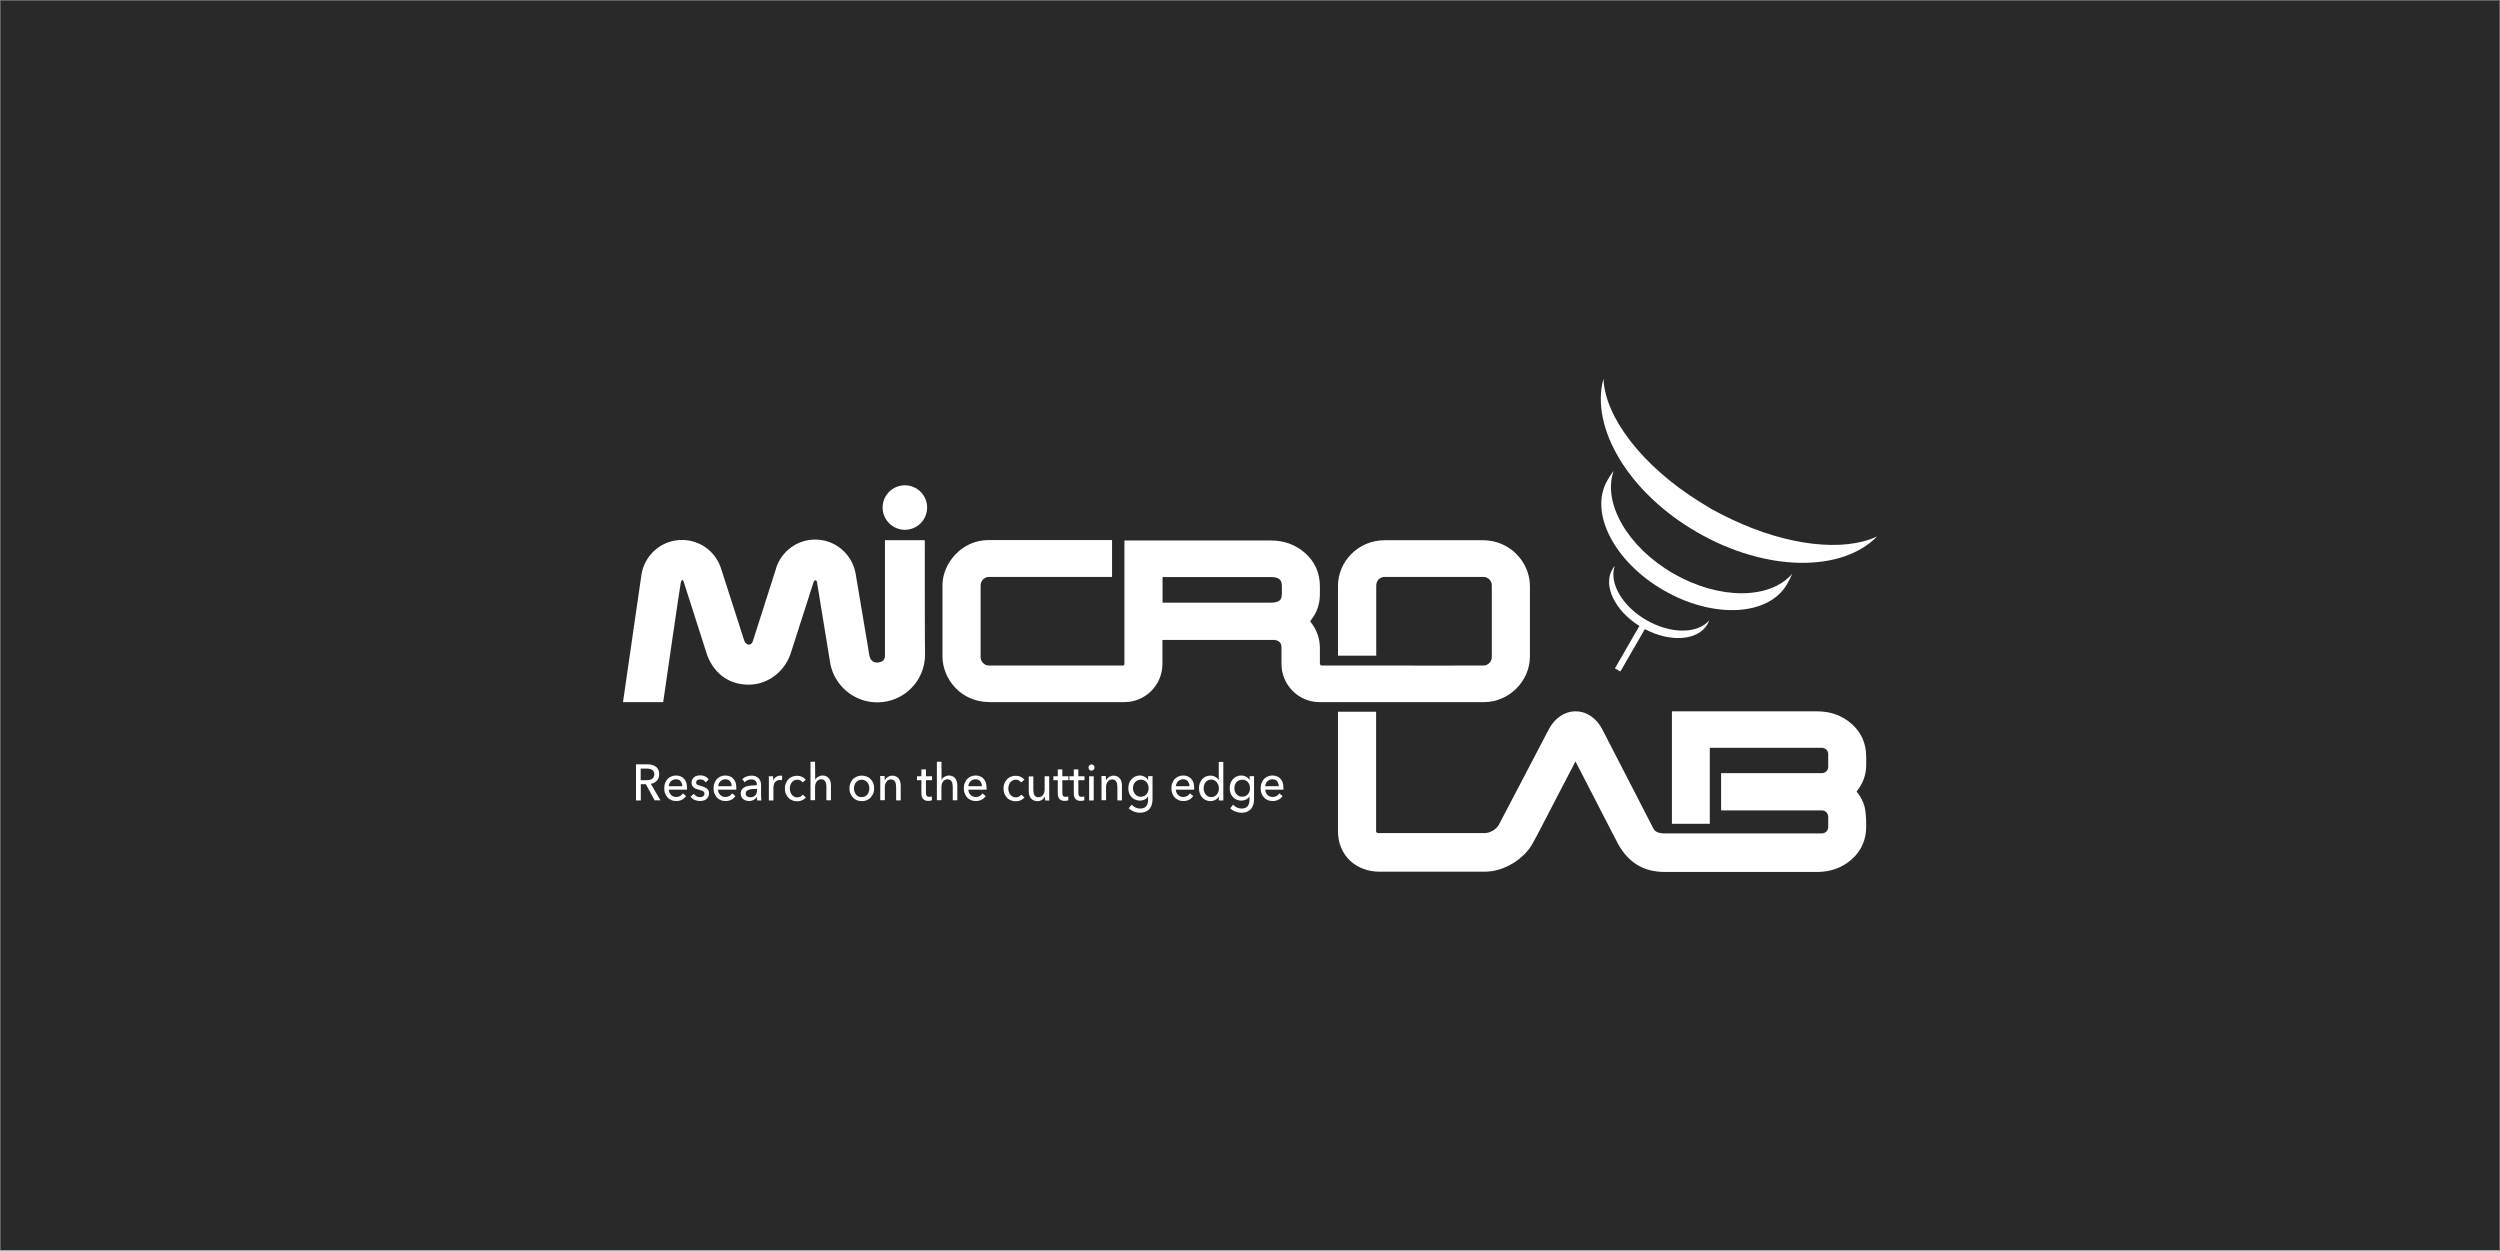 <?xml version="1.0" encoding="utf-8"?>
<!-- Generator: Adobe Illustrator 22.1.0, SVG Export Plug-In . SVG Version: 6.00 Build 0)  -->
<svg version="1.1" xmlns="http://www.w3.org/2000/svg" xmlns:xlink="http://www.w3.org/1999/xlink" x="0px" y="0px"
	 viewBox="0 0 1921 961" style="enable-background:new 0 0 1921 961;" xml:space="preserve">
<rect x="0" y="0" width="1921" height="961" fill="#808080" stroke="none"/>
<style type="text/css">
	.st0{fill:#292929;}
	.st1{fill:#EBEBEB;}
	.st2{fill:#FFFFFF;}
	.st3{fill:#33883A;}
	.st4{fill:#94C43A;}
	.st5{fill:#124D22;}
	.st6{fill:url(#SVGID_1_);}
	.st7{fill:#7C7C7C;}
	.st8{fill:#345C9A;}
	.st9{fill:#F7F410;}
	.st10{fill:#2D4F84;}
	.st11{fill:#C95827;}
	.st12{fill:url(#SVGID_2_);}
	.st13{fill:#DA9A23;}
	.st14{fill:#E4B745;}
	.st15{fill:#BE0027;}
	.st16{fill:#273365;}
	.st17{fill:#75B73F;}
	.st18{fill:#222C57;}
	.st19{fill:#80BB3D;}
	.st20{fill:#398FD1;}
	.st21{fill:#D79124;}
	.st22{fill:#272729;}
	.st23{fill:#939393;}
	.st24{fill:#51589E;}
	.st25{fill:#8D8B8A;}
	.st26{fill-rule:evenodd;clip-rule:evenodd;fill:#292929;}
	.st27{fill-rule:evenodd;clip-rule:evenodd;fill:#5691CE;}
	.st28{fill:#16404E;}
	.st29{fill-rule:evenodd;clip-rule:evenodd;fill:#347358;}
	.st30{fill-rule:evenodd;clip-rule:evenodd;}
	.st31{fill-rule:evenodd;clip-rule:evenodd;fill:#CF7027;}
	.st32{fill-rule:evenodd;clip-rule:evenodd;fill:#283C6C;}
	.st33{fill-rule:evenodd;clip-rule:evenodd;fill:#BE0027;}
	.st34{fill:#283C6C;}
	.st35{fill-rule:evenodd;clip-rule:evenodd;fill:#FFFFFF;}
	.st36{fill:#39747F;}
	.st37{fill-rule:evenodd;clip-rule:evenodd;fill:#39747F;}
	.st38{fill-rule:evenodd;clip-rule:evenodd;fill:url(#SVGID_3_);}
	.st39{fill:#D48625;}
	.st40{fill-rule:evenodd;clip-rule:evenodd;fill:#939393;}
	.st41{fill:#CF7027;}
	.st42{fill:#2D447B;}
	.st43{fill:none;stroke:#292929;stroke-width:5.68;stroke-linecap:round;stroke-linejoin:round;stroke-miterlimit:10;}
	.st44{fill-rule:evenodd;clip-rule:evenodd;fill:#636363;}
	.st45{fill:#636363;}
	.st46{fill-rule:evenodd;clip-rule:evenodd;fill:#35A3AB;}
	.st47{fill:#35A3AB;}
	.st48{fill:#B87D64;}
	.st49{fill-rule:evenodd;clip-rule:evenodd;fill:#30A07A;}
	.st50{fill:#BF0042;}
	.st51{fill-rule:evenodd;clip-rule:evenodd;fill:#EBEBEB;}
	.st52{fill-rule:evenodd;clip-rule:evenodd;fill:#94212D;}
	.st53{fill-rule:evenodd;clip-rule:evenodd;fill:#245982;}
	.st54{fill:#245982;}
	.st55{fill:#94212D;}
	.st56{fill-rule:evenodd;clip-rule:evenodd;fill:#A2192B;}
	.st57{fill:#A2192B;}
	.st58{fill-rule:evenodd;clip-rule:evenodd;fill:#394E72;}
	.st59{fill-rule:evenodd;clip-rule:evenodd;fill:#398FD1;}
	.st60{fill-rule:evenodd;clip-rule:evenodd;fill:#DA9A23;}
	.st61{fill:#394E72;}
	.st62{fill-rule:evenodd;clip-rule:evenodd;fill:#3A4D98;}
	.st63{fill-rule:evenodd;clip-rule:evenodd;fill:#E7C01F;}
	.st64{fill-rule:evenodd;clip-rule:evenodd;fill:#274E6D;}
	.st65{fill:#274E6D;}
	.st66{fill-rule:evenodd;clip-rule:evenodd;fill:url(#SVGID_4_);}
	.st67{fill-rule:evenodd;clip-rule:evenodd;fill:none;stroke:#E7C01F;stroke-width:2.304;stroke-miterlimit:3.864;}
	.st68{fill-rule:evenodd;clip-rule:evenodd;fill:#3A3D8C;}
	.st69{fill:none;stroke:#000000;stroke-width:0.445;stroke-miterlimit:22.926;}
</style>
<g id="圖層_1">
	<rect x="0.5" y="0.5" class="st0" width="1920" height="960"/>
</g>
<g id="圖層_2">
	<g>
		<path class="st2" d="M712.4,390c0,9.5-7.7,17.1-17.1,17.1s-17.1-7.7-17.1-17.1c0-9.5,7.7-17.1,17.1-17.1S712.4,380.5,712.4,390z"
			/>
		<path class="st2" d="M1285.8,440.7c-35.3-20.4-54.5-54.3-45.9-78.8c-1.4,1.6-3.8,5.3-4.8,7.2c-14.2,24.6,5.1,62.5,43.3,84.5
			c38.1,22,80.6,19.9,94.8-4.8c1.1-1.8,3.1-5.8,3.8-7.8C1360,460.7,1321.1,461,1285.8,440.7z"/>
		<path class="st2" d="M1265.1,476.5c-18.7-10.8-28.9-28.7-24.3-41.7c-0.7,0.8-1.4,1.8-1.9,2.7c-7.3,12.6,2,31.7,20.8,43.5
			l-18.8,32.6l4.2,2.4l18.8-32.6c19.6,10.4,40.8,8.9,48.1-3.7c0.6-1,1-2,1.4-3C1304.4,487.1,1283.8,487.3,1265.1,476.5z"/>
		<path class="st2" d="M1330.3,398.9c-5.2-2.4-10.5-5.1-15.6-8c-2.9-1.7-5.7-3.4-8.5-5.2c-44.4-27.6-72.9-65.1-74.1-94.7
			c-10.3,37.5,19.2,87.6,72,118c52.8,30.5,111,31,138.3,3.2C1416.8,424.2,1373.7,419.6,1330.3,398.9z"/>
		<g>
			<path class="st2" d="M492.4,615.1h-3.7v-27.8h8.5c1.3,0,2.5,0.1,3.6,0.4c1.1,0.3,2.1,0.7,3,1.3c0.9,0.6,1.5,1.4,2,2.4
				c0.5,1,0.7,2.2,0.7,3.6c0,2.1-0.6,3.7-1.8,4.9c-1.2,1.3-2.7,2.1-4.6,2.4l7.4,12.7H503l-6.7-12.4h-3.9V615.1z M492.4,599.5h4.2
				c0.9,0,1.7-0.1,2.4-0.2c0.8-0.2,1.4-0.4,2-0.8c0.6-0.4,1-0.8,1.3-1.4c0.3-0.6,0.5-1.3,0.5-2.1c0-0.8-0.2-1.5-0.5-2.1
				c-0.3-0.6-0.8-1-1.3-1.4c-0.5-0.3-1.2-0.6-1.9-0.7c-0.7-0.2-1.5-0.2-2.3-0.2h-4.5V599.5z"/>
			<path class="st2" d="M527.9,605.6c0,0.2,0,0.4,0,0.6c0,0.2,0,0.4,0,0.6h-14c0,0.8,0.2,1.5,0.5,2.2c0.3,0.7,0.7,1.3,1.2,1.8
				c0.5,0.5,1.1,0.9,1.8,1.2c0.7,0.3,1.4,0.4,2.2,0.4c1.2,0,2.2-0.3,3.1-0.8c0.9-0.6,1.6-1.2,2-2l2.5,2.1c-1,1.3-2.1,2.3-3.3,2.9
				c-1.3,0.6-2.7,0.9-4.3,0.9c-1.3,0-2.6-0.2-3.7-0.7c-1.1-0.5-2.1-1.1-2.9-2c-0.8-0.8-1.5-1.9-1.9-3.1c-0.5-1.2-0.7-2.5-0.7-4
				c0-1.4,0.2-2.8,0.7-4c0.5-1.2,1.1-2.3,1.9-3.1c0.8-0.9,1.8-1.5,2.9-2c1.1-0.5,2.3-0.7,3.6-0.7c1.3,0,2.5,0.2,3.5,0.7
				c1.1,0.4,2,1.1,2.7,1.9c0.7,0.8,1.3,1.9,1.7,3C527.7,602.8,527.9,604.1,527.9,605.6z M524.3,604.1c0-0.7-0.1-1.4-0.4-2.1
				c-0.2-0.6-0.5-1.2-0.9-1.7c-0.4-0.5-0.9-0.9-1.5-1.1c-0.6-0.3-1.3-0.4-2.1-0.4c-0.7,0-1.5,0.1-2.1,0.4c-0.7,0.3-1.2,0.6-1.7,1.1
				c-0.5,0.5-0.9,1-1.2,1.7c-0.3,0.6-0.5,1.3-0.5,2.1H524.3z"/>
			<path class="st2" d="M542.3,601.2c-0.4-0.7-1-1.2-1.7-1.7c-0.7-0.4-1.5-0.6-2.4-0.6c-0.4,0-0.8,0-1.2,0.1
				c-0.4,0.1-0.7,0.2-1.1,0.4c-0.3,0.2-0.6,0.5-0.7,0.8c-0.2,0.3-0.3,0.7-0.3,1.1c0,0.8,0.3,1.4,1,1.7c0.7,0.4,1.7,0.7,3,1
				c0.8,0.2,1.6,0.5,2.3,0.8c0.7,0.3,1.3,0.7,1.9,1.1c0.5,0.4,1,1,1.3,1.5c0.3,0.6,0.4,1.3,0.4,2.1c0,1.1-0.2,2-0.6,2.8
				c-0.4,0.8-0.9,1.4-1.6,1.9c-0.7,0.5-1.4,0.8-2.3,1c-0.8,0.2-1.7,0.3-2.6,0.3c-1.3,0-2.6-0.3-3.9-0.8c-1.3-0.5-2.3-1.4-3.2-2.5
				l2.5-2.2c0.5,0.7,1.1,1.3,2,1.8c0.8,0.5,1.7,0.7,2.7,0.7c0.4,0,0.9,0,1.3-0.1c0.4-0.1,0.8-0.2,1.1-0.5c0.3-0.2,0.6-0.5,0.8-0.8
				c0.2-0.3,0.3-0.8,0.3-1.3c0-0.9-0.4-1.5-1.2-1.9c-0.8-0.4-1.9-0.8-3.5-1.2c-0.6-0.2-1.2-0.4-1.8-0.6c-0.6-0.2-1.2-0.5-1.7-0.9
				c-0.5-0.4-0.9-0.9-1.2-1.5c-0.3-0.6-0.5-1.3-0.5-2.2c0-1,0.2-1.9,0.6-2.6c0.4-0.7,0.9-1.3,1.5-1.8c0.6-0.5,1.3-0.8,2.1-1
				c0.8-0.2,1.6-0.3,2.5-0.3c1.3,0,2.5,0.2,3.7,0.8c1.2,0.5,2.1,1.3,2.7,2.3L542.3,601.2z"/>
			<path class="st2" d="M565.8,605.6c0,0.2,0,0.4,0,0.6c0,0.2,0,0.4,0,0.6h-14.1c0,0.8,0.2,1.5,0.5,2.2c0.3,0.7,0.7,1.3,1.2,1.8
				c0.5,0.5,1.1,0.9,1.8,1.2c0.7,0.3,1.4,0.4,2.2,0.4c1.2,0,2.2-0.3,3.1-0.8c0.9-0.6,1.6-1.2,2.1-2l2.5,2.1
				c-0.9,1.3-2.1,2.3-3.3,2.9c-1.3,0.6-2.7,0.9-4.3,0.9c-1.3,0-2.6-0.2-3.7-0.7c-1.1-0.5-2.1-1.1-2.9-2c-0.8-0.8-1.5-1.9-1.9-3.1
				c-0.5-1.2-0.7-2.5-0.7-4c0-1.4,0.2-2.8,0.7-4c0.5-1.2,1.1-2.3,1.9-3.1c0.8-0.9,1.8-1.5,2.9-2c1.1-0.5,2.3-0.7,3.6-0.7
				c1.3,0,2.5,0.2,3.5,0.7c1.1,0.4,2,1.1,2.7,1.9c0.7,0.8,1.3,1.9,1.7,3C565.6,602.8,565.8,604.1,565.8,605.6z M562.2,604.1
				c0-0.7-0.1-1.4-0.3-2.1c-0.2-0.6-0.5-1.2-0.9-1.7c-0.4-0.5-0.9-0.9-1.5-1.1c-0.6-0.3-1.3-0.4-2.1-0.4c-0.7,0-1.5,0.1-2.1,0.4
				c-0.7,0.3-1.2,0.6-1.7,1.1c-0.5,0.5-0.9,1-1.2,1.7c-0.3,0.6-0.5,1.3-0.5,2.1H562.2z"/>
			<path class="st2" d="M581.6,603c0-1.4-0.4-2.4-1.2-3.1c-0.8-0.7-1.9-1-3.2-1c-1,0-1.9,0.2-2.8,0.6c-0.9,0.4-1.6,0.9-2.2,1.6
				l-1.9-2.4c0.9-0.9,1.9-1.5,3.2-2c1.3-0.5,2.6-0.7,4-0.7c1.3,0,2.4,0.2,3.3,0.6c0.9,0.4,1.7,0.9,2.3,1.6c0.6,0.6,1,1.4,1.3,2.3
				c0.3,0.9,0.4,1.8,0.4,2.8v8.1c0,0.6,0,1.3,0.1,2c0,0.7,0.1,1.3,0.2,1.7h-3.2c-0.2-0.9-0.3-1.8-0.3-2.7h-0.1
				c-0.6,1-1.5,1.8-2.4,2.3c-1,0.5-2.1,0.8-3.5,0.8c-0.7,0-1.4-0.1-2.2-0.3c-0.8-0.2-1.4-0.5-2.1-1c-0.6-0.4-1.1-1-1.5-1.8
				c-0.4-0.7-0.6-1.6-0.6-2.7c0-1.4,0.4-2.5,1.1-3.4c0.7-0.8,1.7-1.4,2.8-1.9c1.2-0.4,2.5-0.7,4-0.8c1.5-0.1,2.9-0.2,4.4-0.2V603z
				 M580.8,606.2c-0.9,0-1.8,0-2.7,0.1c-0.9,0.1-1.8,0.2-2.5,0.5c-0.8,0.2-1.4,0.6-1.9,1c-0.5,0.5-0.7,1.1-0.7,1.9
				c0,0.6,0.1,1,0.3,1.4c0.2,0.4,0.5,0.7,0.8,0.9c0.3,0.2,0.7,0.4,1.2,0.5c0.4,0.1,0.9,0.1,1.3,0.1c1.6,0,2.9-0.5,3.8-1.5
				c0.9-1,1.3-2.3,1.3-3.9v-1H580.8z"/>
			<path class="st2" d="M590.8,598.6c0-0.8-0.1-1.5-0.1-2.1h3.3c0,0.5,0.1,1,0.1,1.6c0,0.6,0,1.1,0,1.5h0.1c0.5-1.1,1.2-2,2.2-2.6
				c1-0.7,2-1,3.2-1c0.5,0,1,0,1.4,0.1l-0.1,3.4c-0.5-0.1-1-0.2-1.6-0.2c-0.8,0-1.6,0.2-2.2,0.5c-0.6,0.3-1.1,0.8-1.6,1.3
				c-0.4,0.5-0.7,1.2-0.9,1.9c-0.2,0.7-0.3,1.5-0.3,2.3v9.8h-3.5v-14.6C590.8,600,590.8,599.3,590.8,598.6z"/>
			<path class="st2" d="M616.7,601.2c-0.4-0.6-0.9-1.1-1.7-1.5c-0.7-0.4-1.5-0.6-2.4-0.6c-0.9,0-1.7,0.2-2.4,0.6
				c-0.7,0.4-1.3,0.8-1.8,1.5c-0.5,0.6-0.9,1.3-1.1,2.1c-0.3,0.8-0.4,1.7-0.4,2.6c0,0.9,0.1,1.7,0.4,2.6c0.3,0.8,0.6,1.5,1.1,2.1
				c0.5,0.6,1.1,1.1,1.8,1.5c0.7,0.4,1.5,0.6,2.5,0.6c0.9,0,1.7-0.2,2.4-0.6c0.7-0.4,1.3-0.9,1.8-1.5l2.3,2.2
				c-0.7,0.9-1.7,1.6-2.8,2.1c-1.1,0.5-2.4,0.8-3.8,0.8c-1.4,0-2.6-0.2-3.8-0.7c-1.1-0.5-2.2-1.1-3-2c-0.8-0.8-1.5-1.9-2-3.1
				c-0.5-1.2-0.7-2.6-0.7-4c0-1.5,0.2-2.8,0.7-4c0.5-1.2,1.1-2.2,2-3.1c0.8-0.9,1.8-1.5,3-2c1.2-0.5,2.4-0.7,3.7-0.7
				c1.2,0,2.5,0.2,3.7,0.8c1.2,0.5,2.2,1.3,2.9,2.3L616.7,601.2z"/>
			<path class="st2" d="M626.4,599.3c0.4-0.9,1.1-1.7,2.2-2.4c1-0.6,2.2-1,3.4-1c1.1,0,2.1,0.2,2.9,0.6c0.8,0.4,1.5,0.9,2,1.6
				c0.6,0.7,1,1.5,1.2,2.4c0.3,0.9,0.4,1.9,0.4,2.9v11.5h-3.5v-10.3c0-0.8,0-1.5-0.2-2.2c-0.1-0.7-0.3-1.3-0.6-1.8
				c-0.3-0.5-0.7-0.9-1.2-1.3c-0.5-0.3-1.2-0.5-2-0.5c-1.4,0-2.5,0.6-3.4,1.7c-0.9,1.1-1.3,2.6-1.3,4.5v9.9h-3.5v-29.6h3.5
				L626.4,599.3L626.4,599.3z"/>
			<path class="st2" d="M671.7,605.7c0,1.5-0.2,2.8-0.7,4c-0.5,1.2-1.2,2.2-2,3.1c-0.9,0.9-1.9,1.6-3,2.1c-1.2,0.5-2.4,0.7-3.8,0.7
				c-1.3,0-2.6-0.3-3.8-0.7c-1.2-0.5-2.2-1.2-3-2.1c-0.8-0.9-1.5-1.9-2-3.1c-0.5-1.2-0.7-2.5-0.7-4c0-1.4,0.2-2.7,0.7-3.9
				c0.5-1.2,1.1-2.2,2-3.1c0.8-0.9,1.9-1.5,3-2c1.2-0.5,2.4-0.7,3.8-0.7c1.3,0,2.6,0.2,3.8,0.7c1.2,0.5,2.2,1.1,3,2
				c0.9,0.9,1.5,1.9,2,3.1C671.5,603,671.7,604.3,671.7,605.7z M668,605.8c0-0.9-0.1-1.7-0.4-2.5c-0.3-0.8-0.6-1.5-1.1-2.1
				c-0.5-0.6-1.1-1.1-1.9-1.5c-0.7-0.4-1.6-0.6-2.5-0.6c-0.9,0-1.8,0.2-2.5,0.6c-0.7,0.4-1.3,0.8-1.9,1.5c-0.5,0.6-0.9,1.3-1.1,2.1
				c-0.3,0.8-0.4,1.6-0.4,2.5c0,0.9,0.1,1.7,0.4,2.5c0.3,0.8,0.6,1.5,1.1,2.2c0.5,0.6,1.1,1.1,1.9,1.5c0.7,0.4,1.6,0.5,2.5,0.5
				c0.9,0,1.8-0.2,2.5-0.5c0.7-0.4,1.4-0.9,1.9-1.5c0.5-0.6,0.9-1.3,1.1-2.2C667.9,607.5,668,606.6,668,605.8z"/>
			<path class="st2" d="M679.7,596.5c0,0.5,0.1,1,0.1,1.6c0,0.6,0,1.1,0,1.5h0.1c0.2-0.5,0.5-1,0.9-1.4c0.4-0.4,0.8-0.8,1.3-1.1
				c0.5-0.3,1-0.6,1.6-0.8c0.6-0.2,1.2-0.3,1.9-0.3c1.1,0,2.1,0.2,2.9,0.6c0.8,0.4,1.5,0.9,2,1.6c0.5,0.7,1,1.5,1.2,2.4
				c0.3,0.9,0.4,1.9,0.4,2.9v11.5h-3.5v-10.3c0-0.8-0.1-1.5-0.2-2.2c-0.1-0.7-0.3-1.3-0.6-1.8c-0.3-0.5-0.7-0.9-1.2-1.3
				c-0.5-0.3-1.2-0.5-2-0.5c-1.4,0-2.5,0.6-3.4,1.7c-0.9,1.1-1.3,2.6-1.3,4.4v9.9h-3.5v-14.6c0-0.5,0-1.1,0-1.9
				c0-0.8-0.1-1.5-0.1-2.1H679.7z"/>
			<path class="st2" d="M716.2,599.5h-4.7v9.7c0,1.1,0.2,1.9,0.6,2.4c0.4,0.5,1,0.7,1.9,0.7c0.3,0,0.7,0,1-0.1
				c0.4-0.1,0.7-0.2,1-0.3l0.1,3c-0.4,0.2-0.9,0.3-1.4,0.4c-0.5,0.1-1,0.1-1.6,0.1c-1.7,0-2.9-0.5-3.8-1.5c-0.9-1-1.3-2.4-1.3-4.3
				v-10.1h-3.4v-3h3.4v-5.3h3.5v5.3h4.7V599.5z"/>
			<path class="st2" d="M723.5,599.3c0.4-0.9,1.1-1.7,2.2-2.4c1-0.6,2.2-1,3.4-1c1.1,0,2.1,0.2,2.9,0.6c0.8,0.4,1.5,0.9,2,1.6
				c0.5,0.7,0.9,1.5,1.2,2.4c0.3,0.9,0.4,1.9,0.4,2.9v11.5h-3.5v-10.3c0-0.8-0.1-1.5-0.2-2.2c-0.1-0.7-0.3-1.3-0.6-1.8
				c-0.3-0.5-0.7-0.9-1.2-1.3c-0.5-0.3-1.2-0.5-2-0.5c-1.4,0-2.5,0.6-3.4,1.7c-0.9,1.1-1.3,2.6-1.3,4.5v9.9h-3.5v-29.6h3.5
				L723.5,599.3L723.5,599.3z"/>
			<path class="st2" d="M758.1,605.6c0,0.2,0,0.4,0,0.6c0,0.2,0,0.4,0,0.6h-14c0,0.8,0.2,1.5,0.5,2.2c0.3,0.7,0.7,1.3,1.2,1.8
				c0.5,0.5,1.1,0.9,1.8,1.2c0.7,0.3,1.4,0.4,2.2,0.4c1.2,0,2.2-0.3,3.1-0.8c0.9-0.6,1.6-1.2,2-2l2.5,2.1c-0.9,1.3-2.1,2.3-3.3,2.9
				c-1.3,0.6-2.7,0.9-4.3,0.9c-1.3,0-2.6-0.2-3.7-0.7c-1.1-0.5-2.1-1.1-2.9-2c-0.8-0.8-1.5-1.9-1.9-3.1c-0.5-1.2-0.7-2.5-0.7-4
				c0-1.4,0.2-2.8,0.7-4c0.5-1.2,1.1-2.3,1.9-3.1c0.8-0.9,1.8-1.5,2.9-2c1.1-0.5,2.3-0.7,3.6-0.7s2.5,0.2,3.5,0.7
				c1.1,0.4,2,1.1,2.7,1.9c0.7,0.8,1.3,1.9,1.7,3C757.9,602.8,758.1,604.1,758.1,605.6z M754.5,604.1c0-0.7-0.1-1.4-0.4-2.1
				c-0.2-0.6-0.5-1.2-0.9-1.7c-0.4-0.5-0.9-0.9-1.5-1.1c-0.6-0.3-1.3-0.4-2.1-0.4c-0.7,0-1.5,0.1-2.1,0.4c-0.7,0.3-1.2,0.6-1.7,1.1
				c-0.5,0.5-0.9,1-1.2,1.7c-0.3,0.6-0.5,1.3-0.5,2.1H754.5z"/>
			<path class="st2" d="M784.6,601.2c-0.4-0.6-0.9-1.1-1.7-1.5c-0.7-0.4-1.5-0.6-2.4-0.6c-0.9,0-1.7,0.2-2.4,0.6
				c-0.7,0.4-1.3,0.8-1.8,1.5c-0.5,0.6-0.9,1.3-1.1,2.1c-0.3,0.8-0.4,1.7-0.4,2.6c0,0.9,0.1,1.7,0.4,2.6c0.3,0.8,0.6,1.5,1.1,2.1
				c0.5,0.6,1.1,1.1,1.8,1.5c0.7,0.4,1.5,0.6,2.5,0.6c0.9,0,1.7-0.2,2.4-0.6c0.7-0.4,1.3-0.9,1.8-1.5l2.4,2.2
				c-0.8,0.9-1.7,1.6-2.8,2.1c-1.1,0.5-2.4,0.8-3.8,0.8c-1.4,0-2.6-0.2-3.8-0.7c-1.2-0.5-2.2-1.1-3-2c-0.8-0.8-1.5-1.9-2-3.1
				c-0.5-1.2-0.7-2.6-0.7-4c0-1.5,0.2-2.8,0.7-4c0.5-1.2,1.1-2.2,2-3.1c0.8-0.9,1.8-1.5,3-2c1.2-0.5,2.4-0.7,3.7-0.7
				c1.2,0,2.5,0.2,3.7,0.8c1.2,0.5,2.2,1.3,2.9,2.3L784.6,601.2z"/>
			<path class="st2" d="M803.1,615.1c0-0.5-0.1-1-0.1-1.6c0-0.6,0-1.1,0-1.5h-0.1c-0.4,1-1.2,1.9-2.2,2.6c-1.1,0.7-2.2,1-3.5,1
				c-1.1,0-2.1-0.2-3-0.6c-0.8-0.4-1.5-0.9-2.1-1.6c-0.5-0.7-0.9-1.5-1.2-2.4c-0.3-0.9-0.4-1.9-0.4-2.9v-11.5h3.5v10.3
				c0,0.8,0.1,1.5,0.2,2.2c0.1,0.7,0.3,1.3,0.6,1.8c0.3,0.5,0.7,1,1.2,1.2c0.5,0.3,1.2,0.5,2,0.5c1.4,0,2.6-0.6,3.4-1.7
				c0.9-1.1,1.3-2.6,1.3-4.5v-9.9h3.5v14.6c0,0.5,0,1.1,0,1.9c0,0.8,0.1,1.5,0.1,2.1H803.1z"/>
			<path class="st2" d="M821,599.5h-4.7v9.7c0,1.1,0.2,1.9,0.6,2.4c0.4,0.5,1,0.7,1.9,0.7c0.3,0,0.7,0,1-0.1c0.4-0.1,0.7-0.2,1-0.3
				l0.1,3c-0.4,0.2-0.9,0.3-1.4,0.4c-0.5,0.1-1,0.1-1.6,0.1c-1.7,0-2.9-0.5-3.8-1.5c-0.9-1-1.3-2.4-1.3-4.3v-10.1h-3.4v-3h3.4v-5.3
				h3.5v5.3h4.7V599.5z"/>
			<path class="st2" d="M833.3,599.5h-4.7v9.7c0,1.1,0.2,1.9,0.6,2.4c0.4,0.5,1,0.7,1.9,0.7c0.3,0,0.7,0,1-0.1
				c0.4-0.1,0.7-0.2,1-0.3l0.1,3c-0.4,0.2-0.9,0.3-1.4,0.4c-0.5,0.1-1,0.1-1.6,0.1c-1.7,0-2.9-0.5-3.8-1.5c-0.9-1-1.3-2.4-1.3-4.3
				v-10.1h-3.4v-3h3.4v-5.3h3.5v5.3h4.7V599.5z"/>
			<path class="st2" d="M841,589.8c0,0.7-0.2,1.2-0.7,1.7c-0.5,0.4-1,0.7-1.6,0.7c-0.6,0-1.2-0.2-1.6-0.7c-0.4-0.5-0.7-1-0.7-1.7
				c0-0.7,0.2-1.3,0.7-1.7c0.5-0.5,1-0.7,1.6-0.7c0.6,0,1.2,0.2,1.6,0.7C840.8,588.5,841,589.1,841,589.8z M840.4,615.1h-3.5v-18.6
				h3.5V615.1z"/>
			<path class="st2" d="M849.7,596.5c0.1,0.5,0.1,1,0.1,1.6c0,0.6,0,1.1,0,1.5h0.1c0.2-0.5,0.5-1,0.9-1.4c0.4-0.4,0.8-0.8,1.3-1.1
				c0.5-0.3,1-0.6,1.6-0.8c0.6-0.2,1.2-0.3,1.9-0.3c1.1,0,2.1,0.2,2.9,0.6c0.8,0.4,1.5,0.9,2,1.6c0.6,0.7,1,1.5,1.2,2.4
				c0.3,0.9,0.4,1.9,0.4,2.9v11.5h-3.5v-10.3c0-0.8-0.1-1.5-0.2-2.2c-0.1-0.7-0.3-1.3-0.6-1.8c-0.3-0.5-0.7-0.9-1.2-1.3
				c-0.5-0.3-1.2-0.5-2-0.5c-1.4,0-2.5,0.6-3.4,1.7c-0.9,1.1-1.3,2.6-1.3,4.4v9.9h-3.5v-14.6c0-0.5,0-1.1,0-1.9
				c0-0.8-0.1-1.5-0.1-2.1H849.7z"/>
			<path class="st2" d="M869.6,618.3c0.8,0.9,1.7,1.6,2.9,2.2c1.2,0.5,2.3,0.8,3.6,0.8c1.2,0,2.2-0.2,2.9-0.5
				c0.8-0.4,1.4-0.8,1.9-1.5c0.5-0.6,0.8-1.3,1-2.2c0.2-0.8,0.3-1.7,0.3-2.7V612h-0.1c-0.6,1.1-1.5,1.9-2.6,2.4
				c-1.1,0.5-2.3,0.8-3.6,0.8c-1.3,0-2.6-0.3-3.7-0.8c-1.1-0.5-2.1-1.2-2.8-2c-0.8-0.9-1.4-1.9-1.8-3c-0.4-1.2-0.6-2.4-0.6-3.7
				c0-1.3,0.2-2.6,0.6-3.8c0.4-1.2,1-2.2,1.8-3.1c0.8-0.9,1.7-1.6,2.8-2.1c1.1-0.5,2.3-0.8,3.6-0.8c1.3,0,2.5,0.3,3.6,0.9
				c1.2,0.6,2.1,1.4,2.7,2.6h0.1v-3h3.4v17.7c0,1.4-0.2,2.7-0.5,3.9c-0.3,1.2-0.9,2.3-1.6,3.3c-0.8,1-1.8,1.7-3,2.3
				c-1.2,0.6-2.8,0.9-4.6,0.9c-1.5,0-3.1-0.3-4.6-0.9c-1.5-0.6-2.9-1.4-4-2.5L869.6,618.3z M870.6,605.6c0,0.9,0.1,1.7,0.4,2.5
				c0.3,0.8,0.6,1.5,1.2,2.1c0.5,0.6,1.1,1.1,1.9,1.5c0.7,0.4,1.5,0.5,2.5,0.5c0.9,0,1.7-0.2,2.5-0.5c0.7-0.3,1.4-0.8,1.9-1.4
				c0.5-0.6,0.9-1.3,1.2-2.1c0.3-0.8,0.4-1.7,0.4-2.6c0-0.9-0.1-1.7-0.4-2.5c-0.3-0.8-0.7-1.5-1.2-2.1c-0.5-0.6-1.2-1.1-1.9-1.4
				c-0.7-0.3-1.6-0.5-2.5-0.5c-0.9,0-1.8,0.2-2.5,0.5c-0.7,0.4-1.3,0.8-1.9,1.4c-0.5,0.6-0.9,1.3-1.2,2.1
				C870.8,603.8,870.6,604.7,870.6,605.6z"/>
			<path class="st2" d="M917.6,605.6c0,0.2,0,0.4,0,0.6c0,0.2,0,0.4,0,0.6h-14.1c0,0.8,0.2,1.5,0.5,2.2c0.3,0.7,0.7,1.3,1.2,1.8
				c0.5,0.5,1.1,0.9,1.8,1.2c0.7,0.3,1.4,0.4,2.2,0.4c1.2,0,2.2-0.3,3.1-0.8c0.9-0.6,1.5-1.2,2.1-2l2.5,2.1c-1,1.3-2.1,2.3-3.3,2.9
				c-1.3,0.6-2.7,0.9-4.3,0.9c-1.3,0-2.6-0.2-3.7-0.7c-1.1-0.5-2.1-1.1-2.9-2c-0.8-0.8-1.5-1.9-1.9-3.1c-0.5-1.2-0.7-2.5-0.7-4
				c0-1.4,0.2-2.8,0.7-4c0.5-1.2,1.1-2.3,1.9-3.1c0.8-0.9,1.8-1.5,2.9-2c1.1-0.5,2.3-0.7,3.6-0.7c1.3,0,2.5,0.2,3.5,0.7
				c1,0.4,1.9,1.1,2.7,1.9c0.7,0.8,1.3,1.9,1.7,3C917.4,602.8,917.6,604.1,917.6,605.6z M914,604.1c0-0.7-0.1-1.4-0.4-2.1
				c-0.2-0.6-0.5-1.2-0.9-1.7c-0.4-0.5-0.9-0.9-1.5-1.1c-0.6-0.3-1.3-0.4-2.1-0.4c-0.7,0-1.4,0.1-2.1,0.4c-0.7,0.3-1.2,0.6-1.7,1.1
				c-0.5,0.5-0.9,1-1.2,1.7c-0.3,0.6-0.5,1.3-0.5,2.1H914z"/>
			<path class="st2" d="M936.5,612.1c-0.7,1.1-1.6,2-2.7,2.6c-1.2,0.6-2.4,0.9-3.6,0.9c-1.4,0-2.6-0.3-3.7-0.8
				c-1.1-0.5-2-1.2-2.8-2.1c-0.8-0.9-1.4-1.9-1.8-3.1c-0.4-1.2-0.6-2.5-0.6-3.9c0-1.3,0.2-2.6,0.6-3.8c0.4-1.2,1-2.2,1.8-3.1
				c0.8-0.9,1.7-1.6,2.8-2.1c1.1-0.5,2.3-0.7,3.6-0.7c1.4,0,2.7,0.3,3.8,1c1.1,0.6,1.9,1.4,2.5,2.3h0.1v-13.8h3.5v29.6h-3.4
				L936.5,612.1L936.5,612.1z M924.9,605.8c0,0.9,0.1,1.7,0.4,2.5c0.3,0.8,0.6,1.5,1.1,2.1c0.5,0.6,1.1,1.1,1.8,1.5
				c0.7,0.4,1.6,0.6,2.5,0.6c0.9,0,1.7-0.2,2.4-0.5c0.7-0.4,1.4-0.9,1.9-1.5c0.5-0.6,0.9-1.3,1.2-2.1c0.3-0.8,0.4-1.7,0.4-2.6
				c0-0.9-0.1-1.7-0.4-2.5c-0.3-0.8-0.7-1.5-1.2-2.2c-0.5-0.6-1.2-1.1-1.9-1.5c-0.7-0.4-1.5-0.6-2.4-0.6c-1,0-1.8,0.2-2.5,0.6
				c-0.7,0.4-1.3,0.8-1.8,1.5c-0.5,0.6-0.9,1.3-1.1,2.2C925,604.1,924.9,604.9,924.9,605.8z"/>
			<path class="st2" d="M947.5,618.3c0.8,0.9,1.7,1.6,2.9,2.2c1.2,0.5,2.3,0.8,3.6,0.8c1.2,0,2.1-0.2,2.9-0.5
				c0.8-0.4,1.4-0.8,1.9-1.5c0.5-0.6,0.8-1.3,1-2.2c0.2-0.8,0.3-1.7,0.3-2.7V612h-0.1c-0.6,1.1-1.5,1.9-2.6,2.4
				c-1.1,0.5-2.3,0.8-3.6,0.8c-1.3,0-2.6-0.3-3.7-0.8c-1.1-0.5-2-1.2-2.8-2c-0.8-0.9-1.4-1.9-1.8-3c-0.4-1.2-0.6-2.4-0.6-3.7
				c0-1.3,0.2-2.6,0.6-3.8c0.4-1.2,1-2.2,1.8-3.1c0.8-0.9,1.7-1.6,2.8-2.1c1.1-0.5,2.3-0.8,3.7-0.8c1.3,0,2.5,0.3,3.6,0.9
				c1.2,0.6,2.1,1.4,2.7,2.6h0.1v-3h3.4v17.7c0,1.4-0.2,2.7-0.5,3.9c-0.3,1.2-0.9,2.3-1.6,3.3c-0.8,1-1.8,1.7-3,2.3
				c-1.2,0.6-2.8,0.9-4.6,0.9c-1.5,0-3.1-0.3-4.6-0.9c-1.6-0.6-2.9-1.4-4-2.5L947.5,618.3z M948.5,605.6c0,0.9,0.1,1.7,0.4,2.5
				c0.3,0.8,0.6,1.5,1.2,2.1c0.5,0.6,1.1,1.1,1.9,1.5c0.7,0.4,1.5,0.5,2.5,0.5c0.9,0,1.7-0.2,2.5-0.5c0.7-0.3,1.4-0.8,1.9-1.4
				c0.5-0.6,0.9-1.3,1.2-2.1c0.3-0.8,0.4-1.7,0.4-2.6c0-0.9-0.2-1.7-0.4-2.5c-0.3-0.8-0.7-1.5-1.2-2.1c-0.5-0.6-1.2-1.1-1.9-1.4
				c-0.7-0.3-1.6-0.5-2.5-0.5c-0.9,0-1.7,0.2-2.5,0.5c-0.7,0.4-1.3,0.8-1.9,1.4c-0.5,0.6-0.9,1.3-1.2,2.1
				C948.7,603.8,948.5,604.7,948.5,605.6z"/>
			<path class="st2" d="M986.2,605.6c0,0.2,0,0.4,0,0.6c0,0.2,0,0.4,0,0.6h-14c0,0.8,0.2,1.5,0.5,2.2c0.3,0.7,0.7,1.3,1.2,1.8
				c0.5,0.5,1.1,0.9,1.8,1.2c0.7,0.3,1.4,0.4,2.2,0.4c1.2,0,2.2-0.3,3.1-0.8c0.9-0.6,1.6-1.2,2-2l2.5,2.1c-0.9,1.3-2,2.3-3.3,2.9
				c-1.3,0.6-2.7,0.9-4.3,0.9c-1.3,0-2.6-0.2-3.7-0.7c-1.1-0.5-2.1-1.1-2.9-2c-0.8-0.8-1.5-1.9-1.9-3.1c-0.5-1.2-0.7-2.5-0.7-4
				c0-1.4,0.2-2.8,0.7-4c0.5-1.2,1.1-2.3,1.9-3.1c0.8-0.9,1.8-1.5,2.9-2c1.1-0.5,2.3-0.7,3.6-0.7c1.3,0,2.5,0.2,3.5,0.7
				c1.1,0.4,2,1.1,2.7,1.9c0.7,0.8,1.3,1.9,1.7,3C986,602.8,986.2,604.1,986.2,605.6z M982.6,604.1c0-0.7-0.1-1.4-0.4-2.1
				c-0.2-0.6-0.5-1.2-0.9-1.7c-0.4-0.5-0.9-0.9-1.5-1.1c-0.6-0.3-1.3-0.4-2.1-0.4c-0.7,0-1.5,0.1-2.1,0.4c-0.7,0.3-1.2,0.6-1.7,1.1
				c-0.5,0.5-0.9,1-1.2,1.7c-0.3,0.6-0.5,1.3-0.5,2.1H982.6z"/>
		</g>
		<g>
			<path class="st2" d="M710.6,415.1H680c0,0,0,86.2,0,88.9c0,2.7-1.7,5.1-6.2,5.1c-5.5,0-5.9-6.3-5.9-6.3L657.5,441l0,0
				c-2.5-15-15.5-26.4-31.1-26.4c-13.9,0-25.7,9-29.9,21.5l0,0c0,0,0,0.1-0.1,0.3c0,0.2-0.1,0.3-0.1,0.5c-2,6.3-15.9,49.7-17.8,55.7
				c-1.3,4.2-5.4,3.2-6.6-0.3c-0.5-1.4-14.8-46-17.7-55c-0.1-0.4-0.3-0.8-0.4-1.2c-0.1-0.2-0.1-0.3-0.1-0.3l0,0
				c-4.3-12.2-16-20.9-29.7-20.9c-16,0-29.1,11.9-31.2,27.3l0,0l-14.1,97.3h30.9c0,0,12.8-88.7,13.5-91.8c0.7-3.1,1.8-2.1,2.3-0.5
				c0.4,1.3,13.1,40.9,17.4,54.4c4.4,14.1,15.8,24.5,32.4,24.5c15.7,0,28.8-11.1,32.9-25.7c3.1-9.6,15.8-49.1,16.7-52
				c0.5-1.7,1-2.5,1.7-2.5c0.5,0,1.1,0.2,1.3,1.6c0.4,2.5,8.2,50.3,9.9,60.6c0.1,0.6,0.2,1.1,0.3,1.6c0,0.2,0,0.3,0,0.3l0,0
				c3.3,16.9,18.2,29.7,36.1,29.7c20.3,0,36.7-16.4,36.7-36.7C710.6,502.4,710.6,415.1,710.6,415.1z"/>
			<path class="st2" d="M1139.5,415.1h-75.4c-20.7,0-36,16.6-36,35.1v53.6h29.4v-54c0-3.6,2.9-6.5,6.5-6.5h75.8
				c3.6,0,6.5,2.9,6.5,6.5v55.1c0,3.6-2.9,6.5-6.5,6.5c0,0-76.6,0.1-77,0l-47.2,0c-1.1,0-1.4-1.1-1.4-1.8c0-0.7,0-11.7,0-11.7
				c0-7.4-2.5-14.3-7.5-20.5c5-6.1,7.5-13,7.5-20.6v-6.2c0-10.3-3.8-18.8-11.2-25.5c-7.3-6.5-16.2-9.8-26.6-9.8H864v95
				c0,0.6-0.5,1.1-1.1,1.1c0,0-101.8,0-102.2,0l-0.7,0c-3.6,0-6.5-2.9-6.5-6.5v-55.1c0-3.5,2.9-6.5,6.5-6.5h94.5v-28.3h-95
				c-21,0-35.3,18.4-35.3,34.5v54.8c0,17.2,13.9,35.2,36.2,35.2H864c16.1,0,29.2-13.1,29.2-29.3v-18.5h85.1c3.2,0,6.4,1.4,6.4,5.6
				v12.9c0,16.1,13.1,29.3,29.2,29.3h126.6c18.5,0,35.1-15.6,35.1-35.2v-54C1175.5,431.7,1160.1,415.1,1139.5,415.1z M984.9,456.8
				c0,3-0.7,6.3-8.5,6.3h-83.1v-19.7h83.2c7,0,8.5,2.8,8.5,7.1V456.8z"/>
			<path class="st2" d="M1434,581.6c0-10.2-3.7-18.7-11.1-25.3c-7.2-6.4-16.1-9.7-26.5-9.7h-111.7V633h29.1v-58.4h86.1
				c2.7,0,4.9,2.1,4.9,4.8v9.8c0,2.7-2.2,4.9-4.9,4.9h-77.4v28.6h77.4c2.7,0,4.9,2.2,4.9,4.9v7.9c0,2.7-2.2,4.9-4.9,4.9h-13.1
				l-3.9,0c-0.1,0-0.1,0-0.2,0H1279c-5.3,0-7.6-1.8-8.5-3.7l-39.2-76.1c-4.6-8.9-12.1-14-20.6-14c-8.5,0-16,5.1-20.6,13.8
				l-38.3,73.2c-2.3,4.1-7.2,6.5-10.7,6.5h-82.3c-0.7,0-1.4-0.7-1.4-1.4v-91.8h-29.3v91.8c0,18.5,13.8,31.1,31.9,31.1h81.1
				c14.4,0,30.2-9.6,36.9-22.3l3.1-5.7l12.7-24.4l2.3-4.5l14.5-27.8l14,27.1h0l14.4,28l1,1.8l2.9,5.7c8.2,15.3,20.3,22.3,36.1,22.3
				h117.4c10.3,0,19.2-3.3,26.5-9.7c7.4-6.6,11.1-15.1,11.1-25.3c0-6.8-0.4-11.8-1.3-15.3c-1.1-4-3.1-7.9-6.1-11.5
				c4.9-6.1,7.4-12.9,7.4-20.4V581.6z"/>
		</g>
	</g>
</g>
</svg>
